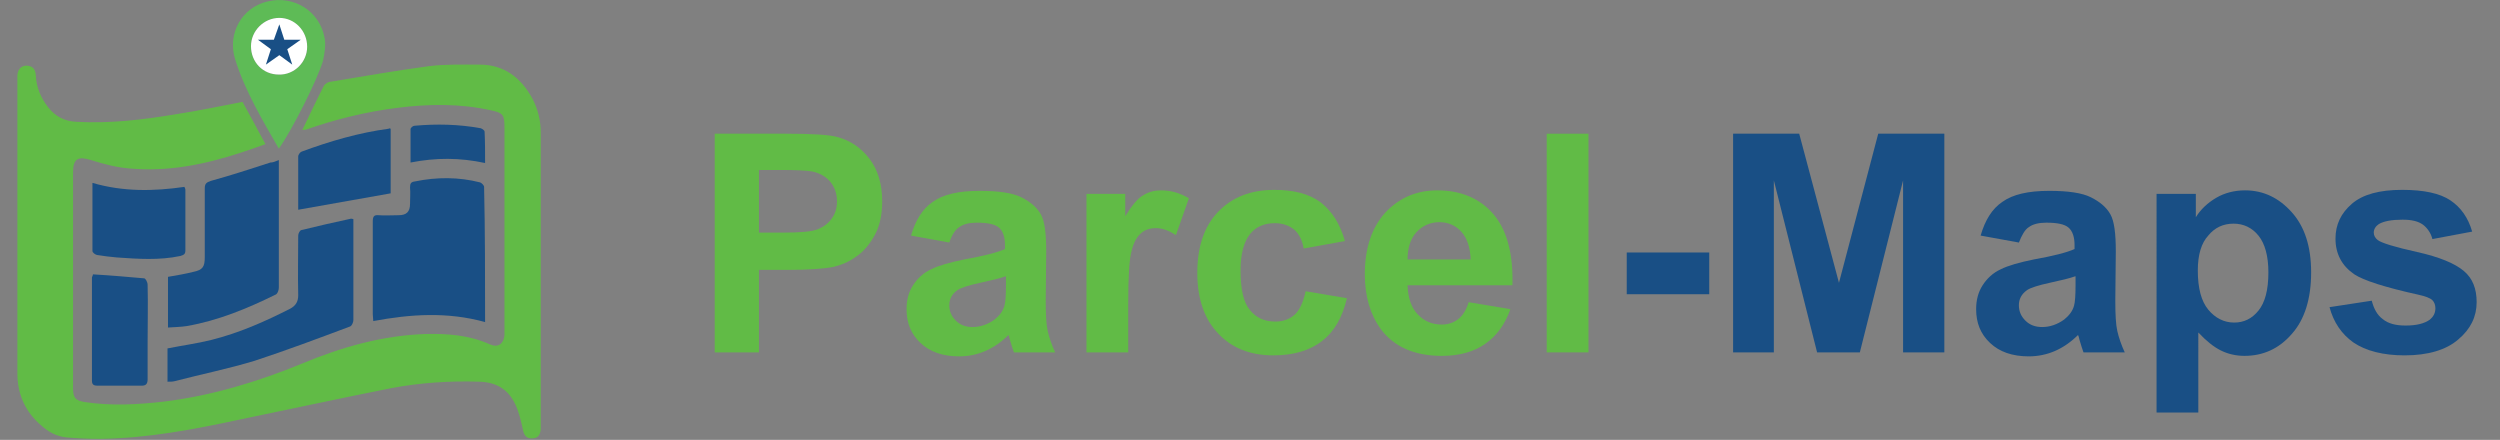 <?xml version="1.0" encoding="utf-8"?>
<!-- Generator: Adobe Illustrator 19.0.0, SVG Export Plug-In . SVG Version: 6.00 Build 0)  -->
<svg version="1.1" id="Layer_1" xmlns="http://www.w3.org/2000/svg" xmlns:xlink="http://www.w3.org/1999/xlink" x="0px" y="0px"
	 viewBox="0 0 503 88.5" style="enable-background:new 0 0 503 88.5;" xml:space="preserve">
<rect x="0" y="0" width="503" height="88.5" fill="#808080" stroke="none"/>
<style type="text/css">
	.st0{fill:#61BB46;}
	.st1{fill:#5EBB56;}
	.st2{fill:#194F85;}
	.st3{fill:#FFFFFF;}
</style>
<g id="XMLID_30_">
	<path id="XMLID_28_" class="st0" d="M60.8,26.2c1.5-3.1,2.9-6.1,4.4-9c0.2-0.3,0.7-0.6,1-0.7c6.7-1.1,13.4-2.3,20.2-3.2
		c3.3-0.4,6.8-0.3,10.1-0.3c4.9,0,8.3,2.6,10.6,6.8c1.1,2.1,1.7,4.4,1.7,6.8c0,19.5,0,39.1,0,58.6c0,0.4,0,0.8,0,1.2
		c-0.1,1.1-0.6,1.8-1.7,1.8c-1.1,0.1-1.7-0.6-1.9-1.8c-0.4-1.8-0.8-3.6-1.6-5.2c-1.4-2.9-3.8-4.3-7.1-4.4c-6-0.2-12,0.2-17.8,1.3
		c-10.1,2-20.2,4.2-30.4,6.3c-9.3,2-18.7,3.8-28.3,3.9c-2.2,0-4.5-0.1-6.7-0.3c-1.9-0.2-3.6-1.1-5-2.4C5.2,83,3.5,79.4,3.5,75.2
		c0-19.9,0-39.7,0-59.6c0-0.2,0-0.4,0-0.5c0.1-1.2,0.8-1.9,1.9-1.9c1.2,0.1,1.7,0.7,1.8,1.9c0.1,2.4,1,4.6,2.5,6.5
		c1.4,1.8,3.3,2.8,5.6,2.9c6.7,0.4,13.4-0.4,20-1.5c4.5-0.7,8.9-1.6,13.5-2.5c1.5,2.7,3,5.5,4.6,8.5c-1.7,0.6-3.3,1.2-4.9,1.7
		c-7.3,2.4-14.7,3.9-22.4,3.2c-2.6-0.2-5.3-0.9-7.8-1.7c-2.6-0.8-3.6-0.3-3.6,2.5c0,13.1,0,26.2,0,39.4c0,1.3,0,2.7,0,4
		c0,2,0.5,2.5,2.4,2.8c5.3,0.8,10.6,0.5,15.9-0.1c9.7-1.2,18.9-4,27.9-7.7c7.9-3.3,16.1-5.6,24.7-5.9c4.4-0.1,8.8,0.2,13,2.1
		c1.6,0.7,2.7-0.1,2.9-1.8c0-0.3,0-0.6,0-0.9c0-13.7,0-27.3,0-41c0-2.5-0.3-2.9-2.7-3.4c-6.3-1.4-12.6-1.3-18.9-0.5
		c-6.3,0.8-12.4,2.3-18.4,4.4C61.2,26.1,61,26.1,60.8,26.2z"/>
	<path id="XMLID_68_" class="st1" d="M56.1,29.9c-3.4-5.9-6.8-11.6-8.8-18c-1.6-5.2,1.4-10.4,6.5-11.6C59.1-1,64.3,2.2,65.3,7.6
		c0.3,1.5,0,3.1-0.3,4.6C63.9,16,58.7,26.3,56.1,29.9z M50.5,9.3c0,3.2,2.5,5.7,5.6,5.7c3.2,0,5.7-2.5,5.7-5.6
		c0-3.1-2.5-5.7-5.6-5.8C53.1,3.6,50.5,6.2,50.5,9.3z"/>
	<g id="XMLID_60_">
		<path id="XMLID_25_" class="st2" d="M97.6,64.8c-7.6-2.1-15-1.6-22.5-0.2c0-0.5-0.1-1-0.1-1.4c0-6.2,0-12.4,0-18.6
			c0-1,0.2-1.4,1.2-1.3c1.3,0.1,2.7,0,4,0c1.6,0,2.3-0.7,2.3-2.3c0-1.1,0.1-2.2,0-3.3c0-0.8,0.2-1.1,1-1.2c4.4-0.9,8.8-0.9,13.1,0.2
			c0.3,0.1,0.8,0.6,0.8,0.9C97.6,46.5,97.6,55.6,97.6,64.8z"/>
		<path id="XMLID_24_" class="st2" d="M56.1,32.2c0,4.2,0,8.1,0,12.1c0,4.5,0,9.1,0,13.6c0,0.5-0.3,1.3-0.7,1.4
			c-5.7,2.8-11.5,5.2-17.8,6.3c-1.2,0.2-2.5,0.2-3.8,0.3c0-3.5,0-6.8,0-10.2c1.8-0.3,3.5-0.6,5.1-1c1.9-0.4,2.3-1,2.3-3
			c0-4.6,0-9.2,0-13.8c0-0.9,0.3-1.2,1.2-1.5c4-1.1,8-2.4,12-3.7C54.9,32.7,55.4,32.5,56.1,32.2z"/>
		<path id="XMLID_23_" class="st2" d="M33.7,76.8c0-2.4,0-4.6,0-6.7c3-0.6,6-1,8.8-1.7c5.6-1.4,10.8-3.7,15.9-6.3
			c1.1-0.6,1.6-1.4,1.6-2.7c-0.1-4,0-8,0-12c0-0.4,0.3-1,0.6-1.1c3.3-0.8,6.7-1.6,10-2.3c0.1,0,0.3,0,0.5,0.1c0,2.4,0,4.9,0,7.3
			c0,4.3,0,8.7,0,13c0,0.4-0.3,1.2-0.7,1.3c-6.4,2.4-12.8,4.8-19.2,6.9c-5.3,1.6-10.7,2.7-16.1,4.1C34.7,76.8,34.2,76.8,33.7,76.8z"
			/>
		<path id="XMLID_22_" class="st2" d="M18.6,36.8c6.2,1.8,12.3,1.7,18.5,0.8c0.1,0.2,0.2,0.4,0.2,0.6c0,4.1,0,8.1,0,12.2
			c0,0.8-0.4,0.9-1,1.1c-4.2,0.9-8.5,0.6-12.8,0.3c-1.3-0.1-2.7-0.3-4-0.5c-0.4-0.1-0.9-0.5-0.9-0.8C18.6,45.9,18.6,41.5,18.6,36.8z
			"/>
		<path id="XMLID_21_" class="st2" d="M18.7,55.2c3.5,0.2,6.9,0.5,10.3,0.8c0.3,0,0.7,0.8,0.7,1.3c0.1,3.9,0,7.8,0,11.8
			c0,2.4,0,4.8,0,7.2c0,0.9-0.3,1.3-1.2,1.3c-2.9,0-5.9,0-8.8,0c-0.7,0-1.2-0.1-1.2-1c0-6.9,0-13.9,0-20.8
			C18.6,55.5,18.7,55.4,18.7,55.2z"/>
		<path id="XMLID_20_" class="st2" d="M78.6,25.9c0,4.5,0,8.9,0,13C72.4,40,66.2,41.1,60,42.2c0-1.9,0-4,0-6c0-1.6,0-3.1,0-4.7
			c0-0.4,0.4-0.9,0.7-1c5.7-2.1,11.5-3.8,17.5-4.6C78.3,25.8,78.4,25.8,78.6,25.9z"/>
		<path id="XMLID_19_" class="st2" d="M97.6,32.8c-5.1-1.1-9.9-1.1-15-0.1c0-2.3,0-4.5,0-6.7c0-0.3,0.5-0.7,0.8-0.7
			c4.5-0.4,8.9-0.3,13.3,0.5c0.3,0.1,0.8,0.4,0.8,0.7C97.6,28.5,97.6,30.6,97.6,32.8z"/>
	</g>
	<path id="XMLID_18_" class="st3" d="M50.5,9.3c0-3.1,2.6-5.7,5.7-5.7c3.1,0,5.6,2.6,5.6,5.8c0,3.1-2.6,5.7-5.7,5.6
		C52.9,15,50.5,12.5,50.5,9.3z"/>
	<polygon id="XMLID_17_" class="st2" points="56.2,4.9 57.2,8 60.5,8 57.8,9.9 58.8,13 56.2,11.1 53.5,13 54.5,9.9 51.9,8 55.1,8 	
		"/>
	<path id="XMLID_55_" class="st0" d="M143.8,70.9v-44H158c5.4,0,8.9,0.2,10.6,0.7c2.5,0.7,4.6,2.1,6.3,4.3s2.6,5.1,2.6,8.6
		c0,2.7-0.5,5-1.5,6.8c-1,1.8-2.2,3.3-3.7,4.3c-1.5,1.1-3,1.7-4.6,2.1c-2.1,0.4-5.2,0.6-9.2,0.6h-5.8v16.6H143.8z M152.7,34.3v12.5
		h4.9c3.5,0,5.8-0.2,7-0.7c1.2-0.5,2.1-1.2,2.8-2.2c0.7-1,1-2.1,1-3.4c0-1.6-0.5-2.9-1.4-4c-0.9-1-2.1-1.7-3.6-2
		c-1.1-0.2-3.2-0.3-6.4-0.3H152.7z"/>
	<path id="XMLID_52_" class="st0" d="M191,48.8l-7.7-1.4c0.9-3.1,2.3-5.4,4.4-6.8c2.1-1.5,5.2-2.2,9.4-2.2c3.8,0,6.6,0.4,8.4,1.3
		c1.8,0.9,3.1,2,3.9,3.4c0.8,1.4,1.1,3.9,1.1,7.5l-0.1,9.8c0,2.8,0.1,4.9,0.4,6.2c0.3,1.3,0.8,2.8,1.5,4.3h-8.3
		c-0.2-0.6-0.5-1.4-0.8-2.5c-0.1-0.5-0.2-0.8-0.3-1c-1.4,1.4-3,2.5-4.6,3.2c-1.6,0.7-3.4,1.1-5.3,1.1c-3.3,0-5.9-0.9-7.8-2.7
		c-1.9-1.8-2.8-4-2.8-6.8c0-1.8,0.4-3.4,1.3-4.8c0.9-1.4,2.1-2.5,3.6-3.2c1.6-0.8,3.8-1.4,6.7-2c3.9-0.7,6.7-1.4,8.2-2.1v-0.8
		c0-1.6-0.4-2.8-1.2-3.5c-0.8-0.7-2.3-1-4.5-1c-1.5,0-2.7,0.3-3.5,0.9C192.2,46.2,191.5,47.3,191,48.8z M202.3,55.6
		c-1.1,0.4-2.8,0.8-5.1,1.3c-2.3,0.5-3.9,1-4.6,1.5c-1.1,0.8-1.6,1.8-1.6,3c0,1.2,0.4,2.2,1.3,3.1c0.9,0.9,2,1.3,3.4,1.3
		c1.5,0,3-0.5,4.4-1.5c1-0.8,1.7-1.7,2-2.8c0.2-0.7,0.3-2.1,0.3-4.1V55.6z"/>
	<path id="XMLID_50_" class="st0" d="M227,70.9h-8.4V39h7.8v4.5c1.3-2.1,2.5-3.6,3.6-4.2c1.1-0.7,2.3-1,3.6-1c1.9,0,3.8,0.5,5.6,1.6
		l-2.6,7.4c-1.4-0.9-2.7-1.4-4-1.4c-1.2,0-2.2,0.3-3,1c-0.8,0.7-1.5,1.8-1.9,3.5c-0.5,1.7-0.7,5.3-0.7,10.7V70.9z"/>
	<path id="XMLID_48_" class="st0" d="M270.6,48.5l-8.3,1.5c-0.3-1.7-0.9-2.9-1.9-3.8c-1-0.8-2.3-1.3-3.9-1.3c-2.1,0-3.8,0.7-5,2.2
		s-1.9,3.9-1.9,7.3c0,3.8,0.6,6.5,1.9,8c1.3,1.6,3,2.3,5.1,2.3c1.6,0,2.9-0.5,3.9-1.4c1-0.9,1.7-2.5,2.2-4.7l8.3,1.4
		c-0.9,3.8-2.5,6.7-5,8.6c-2.4,1.9-5.7,2.9-9.8,2.9c-4.7,0-8.4-1.5-11.1-4.4c-2.8-2.9-4.2-7-4.2-12.2c0-5.3,1.4-9.4,4.2-12.3
		s6.5-4.4,11.3-4.4c3.9,0,7,0.8,9.3,2.5C268,42.5,269.6,45,270.6,48.5z"/>
	<path id="XMLID_45_" class="st0" d="M295.5,60.8l8.4,1.4c-1.1,3.1-2.8,5.4-5.1,7c-2.3,1.6-5.2,2.4-8.7,2.4c-5.5,0-9.6-1.8-12.3-5.4
		c-2.1-2.9-3.2-6.6-3.2-11c0-5.3,1.4-9.4,4.1-12.4c2.8-3,6.3-4.5,10.5-4.5c4.7,0,8.5,1.6,11.2,4.7c2.7,3.1,4.1,7.9,3.9,14.4h-21.1
		c0.1,2.5,0.7,4.4,2,5.8c1.3,1.4,2.9,2.1,4.9,2.1c1.3,0,2.4-0.4,3.3-1.1C294.3,63.5,295,62.4,295.5,60.8z M295.9,52.2
		c-0.1-2.4-0.7-4.3-1.9-5.6c-1.2-1.3-2.7-1.9-4.4-1.9c-1.8,0-3.4,0.7-4.6,2c-1.2,1.3-1.8,3.2-1.8,5.5H295.9z"/>
	<path id="XMLID_43_" class="st0" d="M311.2,70.9v-44h8.4v44H311.2z"/>
	<path id="XMLID_41_" class="st2" d="M327.3,59.2v-8.4h16.6v8.4H327.3z"/>
	<path id="XMLID_39_" class="st2" d="M348.7,70.9v-44H362l8,30l7.9-30h13.3v44h-8.3V36.3l-8.7,34.6h-8.6l-8.7-34.6v34.6H348.7z"/>
	<path id="XMLID_36_" class="st2" d="M406.2,48.8l-7.7-1.4c0.9-3.1,2.3-5.4,4.4-6.8c2.1-1.5,5.2-2.2,9.4-2.2c3.8,0,6.6,0.4,8.4,1.3
		c1.8,0.9,3.1,2,3.9,3.4c0.8,1.4,1.1,3.9,1.1,7.5l-0.1,9.8c0,2.8,0.1,4.9,0.4,6.2c0.3,1.3,0.8,2.8,1.5,4.3h-8.3
		c-0.2-0.6-0.5-1.4-0.8-2.5c-0.1-0.5-0.2-0.8-0.3-1c-1.4,1.4-3,2.5-4.6,3.2c-1.6,0.7-3.4,1.1-5.3,1.1c-3.3,0-5.9-0.9-7.8-2.7
		c-1.9-1.8-2.8-4-2.8-6.8c0-1.8,0.4-3.4,1.3-4.8c0.9-1.4,2.1-2.5,3.6-3.2c1.6-0.8,3.8-1.4,6.7-2c3.9-0.7,6.7-1.4,8.2-2.1v-0.8
		c0-1.6-0.4-2.8-1.2-3.5c-0.8-0.7-2.3-1-4.5-1c-1.5,0-2.7,0.3-3.5,0.9C407.4,46.2,406.8,47.3,406.2,48.8z M417.5,55.6
		c-1.1,0.4-2.8,0.8-5.1,1.3c-2.3,0.5-3.9,1-4.6,1.5c-1.1,0.8-1.6,1.8-1.6,3c0,1.2,0.4,2.2,1.3,3.1c0.9,0.9,2,1.3,3.4,1.3
		c1.5,0,3-0.5,4.4-1.5c1-0.8,1.7-1.7,2-2.8c0.2-0.7,0.3-2.1,0.3-4.1V55.6z"/>
	<path id="XMLID_33_" class="st2" d="M433.9,39h7.9v4.7c1-1.6,2.4-2.9,4.1-3.9c1.7-1,3.7-1.5,5.8-1.5c3.7,0,6.8,1.5,9.4,4.4
		c2.6,2.9,3.9,6.9,3.9,12.1c0,5.3-1.3,9.5-3.9,12.4c-2.6,3-5.8,4.4-9.5,4.4c-1.8,0-3.4-0.4-4.8-1.1c-1.4-0.7-2.9-1.9-4.5-3.6V83
		h-8.4V39z M442.2,54.4c0,3.6,0.7,6.2,2.1,7.9c1.4,1.7,3.2,2.6,5.2,2.6c2,0,3.6-0.8,4.9-2.4c1.3-1.6,2-4.1,2-7.7
		c0-3.3-0.7-5.8-2-7.4c-1.3-1.6-3-2.4-5-2.4c-2.1,0-3.8,0.8-5.1,2.4C442.9,48.9,442.2,51.3,442.2,54.4z"/>
	<path id="XMLID_31_" class="st2" d="M468.7,61.8l8.5-1.3c0.4,1.6,1.1,2.9,2.2,3.7c1.1,0.9,2.6,1.3,4.6,1.3c2.2,0,3.8-0.4,4.9-1.2
		c0.7-0.6,1.1-1.3,1.1-2.3c0-0.6-0.2-1.2-0.6-1.6c-0.4-0.4-1.4-0.8-2.8-1.1c-6.8-1.5-11.1-2.9-12.9-4.1c-2.5-1.7-3.8-4.1-3.8-7.2
		c0-2.8,1.1-5.1,3.3-7c2.2-1.9,5.6-2.8,10.1-2.8c4.4,0,7.6,0.7,9.7,2.1c2.1,1.4,3.6,3.5,4.4,6.3l-8,1.5c-0.3-1.2-1-2.2-1.9-2.9
		c-1-0.7-2.3-1-4.1-1c-2.2,0-3.8,0.3-4.8,0.9c-0.6,0.4-1,1-1,1.7c0,0.6,0.3,1.1,0.8,1.5c0.8,0.6,3.4,1.4,7.9,2.4s7.6,2.3,9.4,3.8
		c1.8,1.5,2.6,3.6,2.6,6.3c0,2.9-1.2,5.4-3.7,7.5c-2.4,2.1-6.1,3.2-10.8,3.2c-4.3,0-7.8-0.9-10.3-2.6
		C471.1,67.2,469.5,64.8,468.7,61.8z"/>
</g>
</svg>
